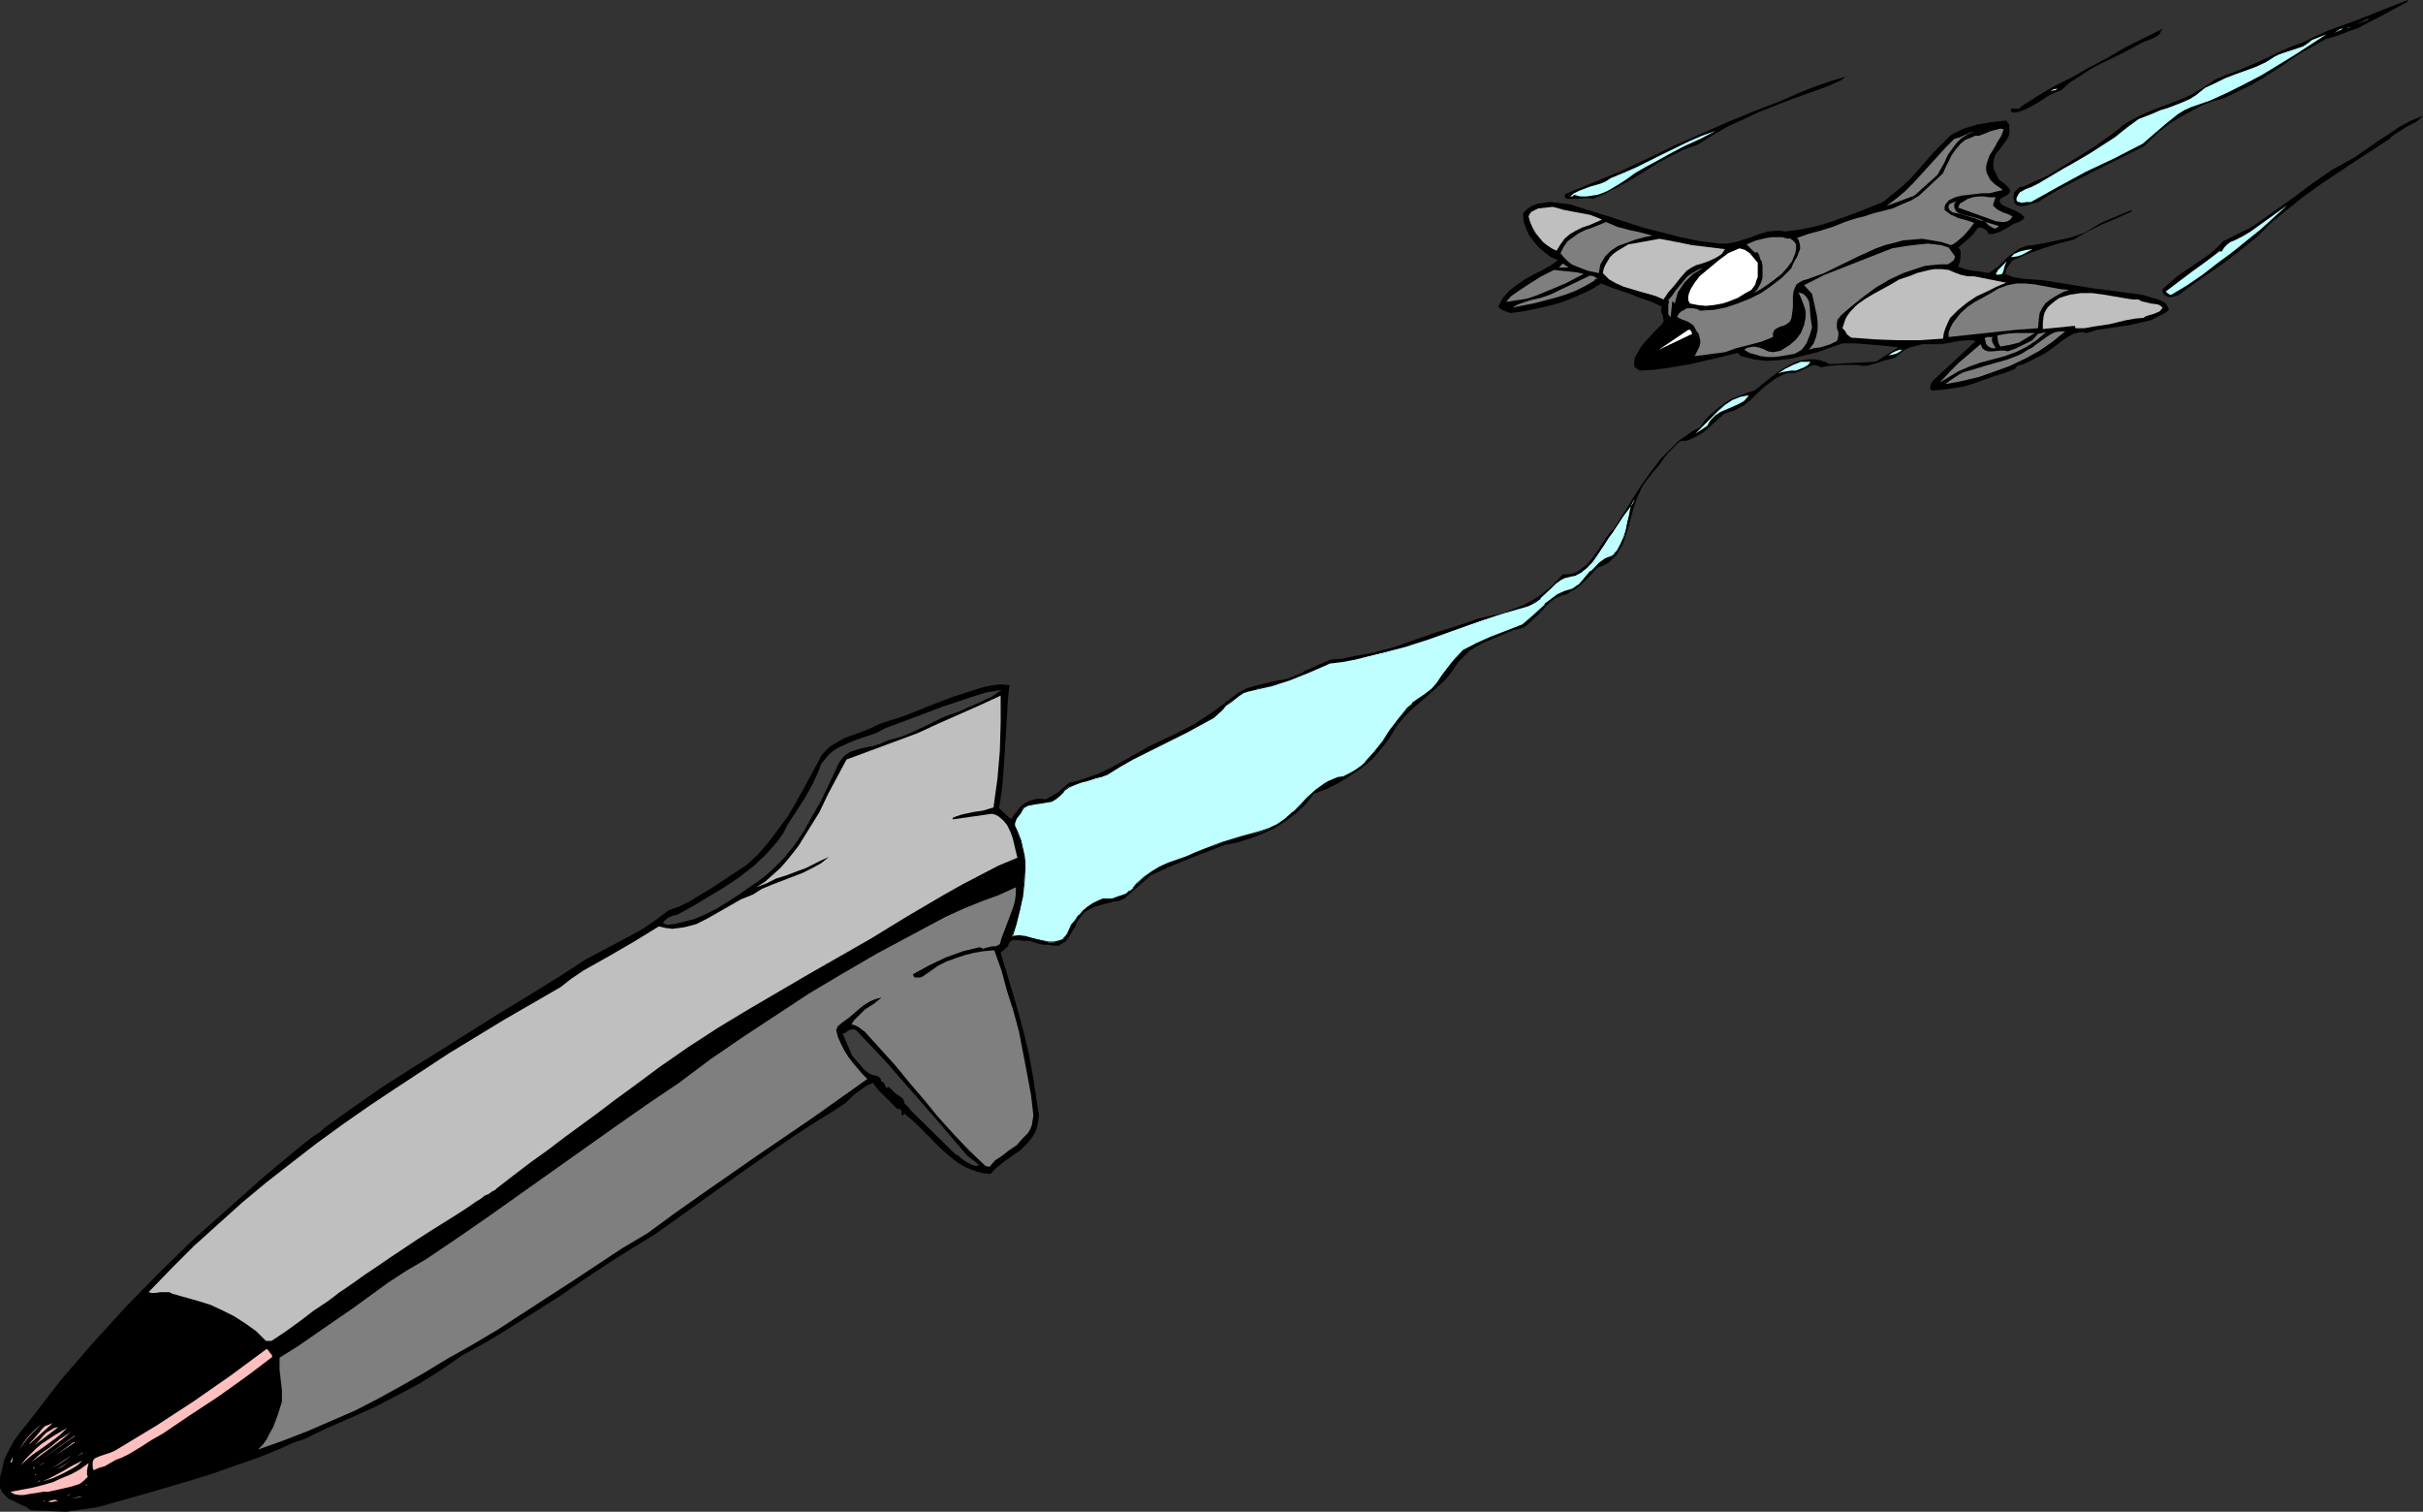<?xml version="1.0" encoding="UTF-8" standalone="no"?>
<svg
   version="1.0"
   width="129.724mm"
   height="80.935mm"
   id="svg82"
   sodipodi:docname="Plane &amp; Missile.wmf"
   xmlns:inkscape="http://www.inkscape.org/namespaces/inkscape"
   xmlns:sodipodi="http://sodipodi.sourceforge.net/DTD/sodipodi-0.dtd"
   xmlns="http://www.w3.org/2000/svg"
   xmlns:svg="http://www.w3.org/2000/svg">
  <rect width="100%" height="100%" fill="#333333" stroke="none"/>
  <sodipodi:namedview
     id="namedview82"
     pagecolor="#ffffff"
     bordercolor="#000000"
     borderopacity="0.25"
     inkscape:showpageshadow="2"
     inkscape:pageopacity="0.0"
     inkscape:pagecheckerboard="0"
     inkscape:deskcolor="#d1d1d1"
     inkscape:document-units="mm" />
  <defs
     id="defs1">
    <pattern
       id="WMFhbasepattern"
       patternUnits="userSpaceOnUse"
       width="6"
       height="6"
       x="0"
       y="0" />
  </defs>
  <path
     style="fill:#000000;fill-opacity:1;fill-rule:evenodd;stroke:none"
     d="m 487.223,0.323 -3.878,2.101 -2.101,1.131 -1.939,0.97 -2.101,1.131 -2.262,0.808 -2.101,0.808 -2.262,0.646 -2.586,1.454 -2.586,1.454 -5.01,3.393 -2.586,1.616 -2.424,1.454 -2.747,1.293 -2.586,1.293 -2.424,0.646 -2.101,0.808 -2.101,1.131 -2.101,1.131 -2.101,1.293 -1.939,1.454 -1.778,1.616 -1.616,1.616 -5.494,2.747 -5.494,2.747 -5.333,2.747 -2.586,1.454 -2.586,1.616 -1.131,0.323 -1.131,0.323 -0.646,0.162 h -0.646 l -0.646,-0.162 -0.485,-0.323 -0.162,-0.646 -0.162,-0.646 0.162,-0.646 v -0.323 l 0.323,-0.323 0.646,-0.646 0.323,-0.162 h 0.485 l 2.424,-1.131 2.586,-1.131 4.686,-2.909 4.686,-2.909 4.525,-3.232 1.131,-0.97 1.131,-0.808 2.424,-1.293 2.586,-1.131 2.586,-0.97 2.586,-0.97 2.586,-1.131 2.424,-1.454 1.293,-0.808 1.131,-0.808 2.262,-0.97 2.262,-0.808 4.525,-1.939 4.363,-2.101 2.262,-0.97 2.262,-0.808 2.586,-1.293 2.586,-1.131 5.333,-1.939 5.333,-2.101 L 487.223,0 Z"
     id="path1" />
  <path
     style="fill:#bfffff;fill-opacity:1;fill-rule:evenodd;stroke:none"
     d="m 476.719,5.009 2.424,-1.131 h 0.162 z"
     id="path2" />
  <path
     style="fill:#bfffff;fill-opacity:1;fill-rule:evenodd;stroke:none"
     d="m 476.235,4.848 v 0 0.323 0 z"
     id="path3" />
  <path
     style="fill:#bfffff;fill-opacity:1;fill-rule:evenodd;stroke:none"
     d="m 474.942,5.656 0.323,-0.162 h 0.323 z"
     id="path4" />
  <path
     style="fill:#000000;fill-opacity:1;fill-rule:evenodd;stroke:none"
     d="m 437.612,5.817 -0.323,0.485 -0.323,0.646 -0.97,0.646 -1.131,0.485 -1.293,0.485 -4.202,2.262 -4.363,2.101 -2.101,1.131 -1.939,1.293 -2.101,1.293 -1.778,1.616 -1.293,0.485 -1.293,0.646 -2.262,1.454 -1.131,0.646 -1.293,0.646 -1.293,0.485 -1.293,0.162 -0.162,-0.162 -0.162,-0.162 v -0.323 l 0.162,-0.162 h 1.131 0.485 l 0.162,-0.323 3.232,-2.101 3.555,-2.101 3.555,-1.778 3.394,-1.939 3.717,-1.939 3.555,-2.101 3.878,-1.939 z"
     id="path5" />
  <path
     style="fill:#bfffff;fill-opacity:1;fill-rule:evenodd;stroke:none"
     d="m 472.356,6.625 1.293,-0.808 h 0.485 z"
     id="path6" />
  <path
     style="fill:#bfffff;fill-opacity:1;fill-rule:evenodd;stroke:none"
     d="m 443.43,21.654 -1.454,0.646 -1.293,0.808 -2.424,1.939 -2.262,1.939 -2.424,2.101 -5.656,2.909 -5.818,2.747 -5.656,3.07 -5.494,3.07 h -0.323 -0.485 l -1.131,0.162 -0.323,-0.162 h -0.323 l -0.323,-0.323 v -0.485 l 0.323,-0.646 0.323,-0.485 1.131,-0.646 1.293,-0.485 1.293,-0.646 5.171,-3.07 2.586,-1.454 2.747,-1.616 5.01,-3.232 2.424,-1.939 2.424,-1.778 2.909,-1.131 1.454,-0.646 1.616,-0.485 2.909,-1.131 1.454,-0.646 1.293,-0.808 1.778,-1.454 2.101,-0.97 1.939,-0.97 2.101,-0.808 4.04,-1.454 2.101,-0.97 1.778,-1.131 0.97,-0.485 0.97,-0.323 1.939,-0.646 1.939,-0.646 0.97,-0.646 0.808,-0.646 2.909,-1.131 -6.464,4.201 -6.626,4.04 -3.394,1.778 -3.555,1.778 -3.555,1.616 z"
     id="path7" />
  <path
     style="fill:#000000;fill-opacity:1;fill-rule:evenodd;stroke:none"
     d="m 373.457,15.513 -0.808,0.646 -0.97,0.485 -2.262,0.97 -6.787,2.424 -6.626,2.586 -3.07,1.454 -3.232,1.454 -3.07,1.778 -3.07,1.939 -2.747,0.97 -2.586,1.293 -2.747,1.454 -2.586,1.616 -2.586,1.616 -2.586,1.454 -2.747,1.454 -2.586,1.131 -0.808,-0.162 h -0.646 l -1.616,0.162 h -1.293 -0.808 l -0.646,-0.323 0.162,-0.646 5.494,-2.262 5.494,-2.262 5.494,-2.586 5.333,-2.586 5.494,-2.424 5.494,-2.424 5.494,-2.262 5.494,-2.101 3.232,-1.454 3.232,-1.293 3.232,-1.131 z"
     id="path8" />
  <path
     style="fill:#bfffff;fill-opacity:1;fill-rule:evenodd;stroke:none"
     d="m 416.281,17.937 -0.323,0.323 h -0.323 l -0.485,0.162 -0.323,0.162 0.646,-0.485 z"
     id="path9" />
  <path
     style="fill:#000000;fill-opacity:1;fill-rule:evenodd;stroke:none"
     d="m 490.294,23.431 -0.646,0.646 -0.808,0.646 -1.939,0.97 -1.778,1.131 -0.97,0.646 -0.646,0.646 -6.949,4.525 -6.787,4.525 -3.394,2.424 -3.232,2.586 -3.232,2.586 -2.909,2.909 -3.394,2.747 -3.555,2.747 -3.717,2.586 -3.717,2.586 -0.808,0.646 -0.808,0.646 -0.97,0.323 -0.646,0.162 h -0.485 l -0.485,-0.162 -0.485,-0.323 -0.323,-0.485 v -0.646 l 1.454,-1.293 1.454,-1.293 6.626,-4.525 1.454,-1.293 1.293,-1.293 2.909,-1.454 2.909,-1.454 2.747,-1.939 5.494,-3.878 2.747,-2.101 2.747,-1.939 2.586,-1.778 2.424,-1.293 2.262,-1.293 4.363,-3.07 2.262,-1.454 2.101,-1.454 2.424,-1.293 z"
     id="path10" />
  <path
     style="fill:#000000;fill-opacity:1;fill-rule:evenodd;stroke:none"
     d="m 406.585,25.209 v 1.939 l -0.323,0.808 -1.131,1.616 -0.646,0.808 -0.646,0.808 -0.323,0.808 -0.162,0.97 v 0.808 l 0.162,0.646 0.323,0.646 0.646,1.293 1.131,0.808 0.97,0.97 0.162,0.323 v 0.323 l -0.323,0.485 -0.485,0.323 -0.97,0.485 -0.323,0.323 v 0.162 0.323 l 0.162,0.162 0.162,0.323 1.293,0.646 1.293,0.485 1.131,0.646 0.485,0.323 0.485,0.485 -0.323,0.485 -0.808,0.485 -0.97,0.323 -1.616,0.97 -0.808,0.485 -0.808,0.323 -0.97,0.323 h -0.97 l -0.323,-0.646 -0.485,-0.323 -0.646,-0.323 h -0.323 -0.323 l -0.97,1.293 -0.97,0.97 -2.101,1.778 0.323,0.323 0.162,0.485 v 0.485 0.485 l -0.162,1.131 -0.323,0.97 1.454,0.485 1.454,0.323 1.616,0.162 0.808,0.162 0.808,0.162 0.97,-0.646 1.131,-0.808 1.939,-1.939 1.131,-0.808 1.131,-0.808 1.293,-0.485 0.646,-0.162 h 0.646 l 1.778,-0.323 1.778,-0.323 3.717,-0.808 1.616,-0.485 1.778,-0.646 1.616,-0.97 1.616,-0.97 3.07,-1.293 3.07,-1.293 v 0.323 l -2.909,1.293 -3.07,1.293 -2.909,1.454 -1.454,0.808 -1.293,0.808 -3.232,0.808 -3.07,0.97 -3.07,1.131 -3.07,1.293 -0.97,1.293 -0.323,0.808 -0.162,0.646 0.808,0.323 0.808,0.323 1.939,0.323 2.262,0.162 1.939,0.162 5.01,0.808 5.01,0.808 5.01,0.646 4.848,0.646 1.616,0.485 1.616,0.485 0.808,0.323 0.646,0.323 0.485,0.646 0.323,0.808 -0.808,0.646 -0.97,0.485 -1.939,0.97 -2.101,0.485 -2.101,0.485 -2.262,0.323 -2.101,0.323 -2.262,0.323 -2.101,0.646 -0.808,-0.162 h -0.646 l -1.293,0.323 -1.131,0.646 -0.97,0.646 -2.101,1.616 -1.131,0.808 -1.131,0.646 -1.293,0.646 -0.97,0.485 -1.293,0.646 -1.293,0.323 -0.485,0.646 -2.101,0.808 -2.101,0.646 -4.04,1.454 -2.101,0.646 -2.101,0.323 -2.101,0.323 -2.262,0.162 -0.162,-0.162 -0.162,-0.162 v -0.485 l 0.162,-0.485 0.323,-0.646 4.363,-4.04 2.101,-1.939 2.262,-2.101 -0.808,-0.162 h -0.808 l -1.778,0.162 -1.778,0.323 -1.778,0.323 h -2.586 -1.293 l -1.131,0.323 -1.293,0.323 -1.131,0.485 -0.97,0.808 -0.97,0.808 -1.939,0.485 -0.97,0.323 -0.97,0.323 -1.778,0.485 h -0.97 l -0.97,-0.162 h -1.778 -1.939 l -1.939,0.162 -1.778,0.323 -0.646,-0.323 -0.646,-0.162 -0.646,0.162 -0.646,0.323 -1.454,0.646 -0.646,0.323 -0.646,0.162 h -1.293 l -0.97,0.323 -0.97,0.485 -0.808,0.485 -1.778,1.293 -1.454,1.293 -1.454,1.454 -1.616,1.293 -0.97,0.485 -0.808,0.485 -1.131,0.323 -0.97,0.323 -1.778,1.616 -1.778,1.616 -0.808,0.646 -1.131,0.646 -0.97,0.485 -1.131,0.485 h -0.646 l -0.808,0.162 -0.485,0.485 -0.485,0.485 -1.131,1.131 -0.97,1.131 -0.97,1.454 -1.293,1.454 -1.131,1.454 -1.131,1.616 -0.485,1.131 -0.485,0.97 -0.808,2.424 -0.646,2.424 -0.646,2.262 -0.808,2.424 -0.646,0.97 -0.485,0.97 -0.808,0.808 -0.808,0.808 -1.131,0.646 -1.293,0.485 -1.454,1.616 -1.616,1.616 -0.97,0.808 -1.131,0.646 -0.97,0.646 -1.131,0.323 -0.808,0.323 -0.646,0.323 -1.131,0.97 -2.101,2.262 -1.131,0.97 -0.97,0.97 -0.646,0.485 -0.808,0.323 -0.646,0.162 -0.808,0.162 -3.07,1.293 -3.07,1.293 -1.454,0.808 -1.293,0.808 -1.131,1.131 -1.131,1.131 -1.293,1.939 -1.454,1.778 -1.616,1.454 -1.616,1.454 -3.394,2.909 -1.616,1.616 -1.454,1.778 -1.454,2.424 -1.616,2.101 -1.778,2.101 -2.101,1.778 -2.424,1.616 -2.262,1.454 -2.586,1.293 -2.586,0.97 -1.616,2.101 -1.939,1.778 -2.101,1.616 -2.262,1.454 -2.424,1.131 -2.586,0.97 -2.586,0.808 -2.586,0.485 -7.434,2.909 -3.878,1.616 -3.555,1.616 -5.333,4.686 -1.131,0.485 -1.131,0.162 -2.424,0.646 -1.131,0.323 -1.131,0.485 -1.131,0.646 -0.323,0.485 -0.485,0.485 -0.646,0.97 -0.485,1.131 -0.646,0.97 -0.646,1.131 -0.646,0.808 -0.808,0.485 -0.485,0.323 h -0.646 -0.646 l -0.808,-0.162 h -0.97 l -0.97,-0.162 -1.939,-0.646 h -0.485 -0.646 l -1.454,-0.162 h -0.646 l -0.485,0.162 -0.323,0.323 -0.162,0.323 -0.162,0.485 -1.454,1.293 2.424,8.08 1.131,3.878 1.131,4.201 0.97,4.04 0.808,4.363 0.646,4.201 0.646,4.201 -0.162,1.131 -0.162,0.97 -0.323,0.97 -0.485,0.97 -1.131,1.454 -1.454,1.454 -1.616,1.131 -1.616,1.131 -1.616,1.293 -1.293,1.293 -1.454,-0.162 -1.293,-0.323 -1.293,-0.485 -1.131,-0.485 -1.131,-0.646 -1.131,-0.808 -2.101,-1.778 -3.878,-3.878 -1.939,-1.939 -2.101,-1.778 v 0.162 l -0.162,0.162 v 0.162 l -0.323,-0.162 v -0.323 -0.485 l -0.323,-0.323 -0.162,-0.162 -0.323,0.162 -1.293,-1.293 -1.293,-1.293 -1.293,-1.293 -1.131,-1.454 -1.131,0.485 -0.97,0.646 -1.778,1.293 -1.616,1.616 -0.97,0.646 -0.97,0.646 -4.686,2.909 -4.686,3.07 -9.05,6.302 -9.05,6.464 -9.05,6.464 -5.01,3.07 -4.848,3.07 -4.848,3.232 -4.686,3.232 -4.848,3.07 -4.848,3.07 -5.01,3.07 -5.01,2.747 -4.202,2.909 -4.363,2.747 -4.525,2.424 -4.686,2.424 -4.686,2.101 -4.848,2.101 -4.686,2.262 -2.424,0.808 -2.424,1.131 -4.363,1.778 -4.686,1.616 -4.525,1.616 -4.686,1.454 -9.373,2.747 -9.211,2.586 -6.464,0.97 L 6.141,305.575 5.333,304.928 4.525,304.605 3.555,304.12 2.586,303.635 1.778,303.312 1.131,302.666 0.485,302.02 0,301.05 v -2.101 l 0.485,-1.939 0.485,-1.939 0.808,-1.616 0.97,-1.778 1.131,-1.616 2.586,-3.232 5.979,-7.757 6.302,-7.272 6.626,-7.272 6.626,-6.787 6.949,-6.787 7.272,-6.464 7.272,-6.464 7.595,-6.302 2.262,-1.778 1.293,-0.808 1.293,-1.131 5.656,-4.04 5.818,-4.04 5.818,-3.717 5.979,-3.717 11.797,-7.433 6.141,-3.717 5.979,-3.717 2.747,-1.778 2.747,-1.778 5.818,-3.07 2.747,-1.454 2.909,-1.616 2.586,-1.778 2.586,-1.939 2.262,-0.808 1.939,-0.97 2.101,-1.293 1.939,-1.131 7.595,-5.009 2.262,-2.101 2.101,-2.424 1.939,-2.586 1.939,-2.586 1.616,-2.747 1.616,-2.909 3.07,-5.656 0.485,-0.97 0.485,-0.646 0.646,-0.646 0.646,-0.646 1.616,-0.97 1.454,-0.808 3.555,-1.293 1.616,-0.646 1.616,-0.808 2.424,-0.808 2.586,-0.808 4.848,-1.939 5.01,-1.939 5.01,-1.616 1.616,-0.485 1.616,-0.323 1.778,-0.162 1.616,0.162 -0.323,3.07 -0.162,3.07 -0.808,12.604 -0.323,3.07 -0.485,3.07 2.424,2.262 0.646,-0.97 0.646,-0.808 0.646,-0.808 0.808,-0.646 0.97,-0.485 0.97,-0.323 0.97,-0.162 1.293,0.162 1.293,-0.646 1.293,-0.808 1.131,-0.97 1.131,-0.97 1.616,-0.323 1.454,-0.485 2.747,-0.97 2.747,-1.293 2.586,-1.454 5.171,-2.909 2.747,-1.293 2.747,-1.293 3.394,-1.778 3.232,-2.101 2.909,-2.101 2.909,-2.262 1.616,-0.808 1.616,-0.485 3.232,-0.808 3.394,-0.646 1.616,-0.646 1.616,-0.646 v -0.162 l 5.494,-2.424 2.262,-0.162 2.262,-0.485 4.363,-0.808 4.202,-1.131 4.04,-1.454 4.202,-1.454 4.202,-1.293 4.202,-1.454 4.202,-0.97 1.939,-0.646 1.778,-0.646 1.616,-0.646 1.778,-0.97 1.454,-0.97 1.454,-1.131 1.454,-1.293 1.293,-1.454 0.162,-0.162 0.323,-0.162 h 1.293 l 0.646,-0.162 0.808,-0.323 0.646,-0.485 1.293,-0.97 0.97,-1.131 0.97,-1.293 1.778,-2.747 0.97,-1.293 1.131,-1.131 3.394,-5.656 1.778,-2.747 1.939,-2.747 2.101,-2.747 2.424,-2.424 1.131,-1.131 1.454,-0.97 1.293,-0.97 1.616,-0.808 0.97,-1.454 1.131,-1.131 1.293,-1.131 1.293,-0.97 1.454,-0.97 1.616,-0.646 1.616,-0.646 1.616,-0.485 1.616,-1.293 1.778,-1.454 1.778,-1.293 1.939,-1.131 0.97,-0.485 0.97,-0.323 0.97,-0.162 0.97,-0.162 h 1.131 l 0.97,0.162 1.131,0.323 0.97,0.485 9.373,-0.485 4.525,-2.909 -2.747,-0.323 -5.818,-0.485 h -1.454 -1.293 l -5.01,1.778 -2.586,0.646 -2.586,0.646 -2.586,0.323 -2.586,0.162 -2.586,-0.323 -1.293,-0.323 -1.293,-0.323 -0.646,-0.646 -4.686,1.131 -4.848,1.131 -4.848,0.808 -2.424,0.323 -2.424,0.162 h -0.646 l -0.485,-0.323 -0.485,-0.323 -0.162,-0.646 0.162,-1.293 0.646,-1.131 0.646,-1.131 0.808,-0.97 1.616,-1.778 1.778,-1.778 0.323,-0.485 v -0.485 l -0.162,-0.808 -0.323,-0.808 v -0.485 l 0.162,-0.485 -2.101,-0.97 -2.424,-0.808 -1.939,-0.808 -3.878,-1.293 -1.939,-0.808 -2.101,1.293 -2.101,0.97 -2.262,0.97 -2.262,0.808 -2.424,0.646 -2.262,0.485 -2.424,0.485 -2.424,0.323 -0.646,-0.162 -0.808,-0.323 -0.646,-0.323 -0.485,-0.485 0.97,-1.778 1.293,-1.454 1.454,-1.131 1.616,-1.131 1.778,-0.97 1.616,-0.808 1.778,-0.97 1.616,-1.131 -1.454,-0.646 -1.293,-0.97 -1.131,-0.97 -0.97,-1.131 -0.97,-1.293 -0.646,-1.293 -0.485,-1.454 -0.162,-1.616 0.323,-0.485 0.485,-0.485 0.97,-0.646 1.293,-0.485 1.131,-0.162 1.293,-0.162 1.454,0.162 2.586,0.323 3.555,1.131 3.717,1.131 7.434,2.424 3.878,0.97 3.717,0.97 3.878,0.808 4.04,0.485 h 0.808 0.808 l 1.778,-0.323 3.07,-0.97 1.616,-0.646 1.778,-0.485 1.616,-0.162 h 0.97 l 0.808,0.162 2.586,-0.323 2.586,-0.485 2.586,-0.646 2.424,-0.808 4.848,-1.778 4.848,-1.939 1.778,-1.454 1.778,-1.454 1.778,-1.616 1.616,-1.778 3.232,-3.717 3.555,-3.555 1.293,-0.646 1.293,-0.646 2.747,-0.808 2.747,-0.485 3.07,-0.323 z"
     id="path11" />
  <path
     style="fill:#7f7f7f;fill-opacity:1;fill-rule:evenodd;stroke:none"
     d="m 405.454,26.178 -0.485,1.293 -0.808,1.293 -0.323,0.646 -0.485,0.808 -0.808,1.293 -0.485,1.454 -0.162,0.646 v 0.808 l 0.162,0.646 0.323,0.646 0.323,0.646 0.808,0.808 1.778,1.293 -1.454,0.323 -1.293,0.323 h -1.454 l -1.454,0.162 -1.293,0.162 -1.454,0.162 -1.293,0.323 -1.293,0.646 -0.646,0.808 -0.162,0.485 v 0.646 l 0.646,0.485 0.646,0.485 0.808,0.323 0.646,0.323 1.778,0.485 1.454,0.485 -0.97,1.293 -1.131,1.293 -1.293,1.131 -0.646,0.485 -0.646,0.323 -1.939,-0.646 -1.939,-0.323 -1.939,-0.323 -1.939,0.162 -1.939,0.162 -1.778,0.485 -1.939,0.485 -1.778,0.646 -3.555,1.616 -6.949,3.393 -1.778,0.646 -1.778,0.646 -0.646,0.162 -0.646,0.323 -0.485,0.323 -0.323,0.323 -0.485,1.131 -0.162,1.131 v 2.262 l -0.162,1.293 -0.162,0.97 -0.323,0.646 -0.646,0.485 -0.646,0.323 -0.646,0.162 -0.646,0.323 -0.485,0.323 -0.323,0.646 v 0.323 0.485 l -2.424,0.97 -2.424,0.646 -2.586,0.646 -2.262,0.808 -6.141,0.808 0.646,-1.293 0.323,-0.646 0.162,-0.646 v -0.646 l -0.162,-0.646 -0.162,-0.646 -0.485,-0.646 -0.323,-0.646 -0.323,-0.485 -0.97,-0.646 -1.293,-0.485 -0.97,-0.485 0.323,-0.646 0.485,-0.485 0.646,-0.323 0.485,-0.323 h 0.646 0.646 l 0.808,0.162 0.646,0.323 2.747,-0.162 2.424,-0.485 2.424,-0.808 2.424,-0.97 2.262,-1.131 2.101,-1.454 2.101,-1.616 1.939,-1.939 0.323,-0.808 0.323,-0.646 0.485,-0.808 0.323,-0.808 0.323,-0.808 v -0.808 l -0.162,-0.646 -0.162,-0.485 -0.323,-0.323 2.262,-0.808 2.424,-0.646 2.586,-0.808 2.424,-0.97 1.939,-0.646 1.939,-0.485 1.939,-0.646 1.939,-0.485 1.939,-0.485 1.778,-0.808 1.939,-0.808 1.616,-0.97 4.848,-4.525 v 0 l 0.485,-1.131 0.646,-1.293 0.646,-1.293 0.808,-1.131 0.97,-1.131 0.97,-0.808 1.293,-0.485 0.646,-0.323 h 0.808 l 1.293,-0.485 1.131,-0.485 1.293,-0.323 0.646,-0.162 z"
     id="path12" />
  <path
     style="fill:#bfffff;fill-opacity:1;fill-rule:evenodd;stroke:none"
     d="m 347.116,26.501 -3.07,1.616 -3.232,1.454 -3.07,1.616 -2.909,1.616 -2.101,1.131 -1.939,1.131 -1.778,1.293 -1.778,1.131 -1.939,1.131 -1.131,0.485 -0.97,0.323 -1.131,0.162 -0.97,0.162 h -1.293 l -1.293,-0.323 -0.323,0.323 h -0.485 l 0.808,-0.646 0.97,-0.485 2.101,-0.808 2.262,-0.646 1.131,-0.485 0.97,-0.646 2.747,-1.131 2.586,-1.131 5.171,-2.586 5.333,-2.586 2.586,-1.131 z"
     id="path13" />
  <path
     style="fill:#7f7f7f;fill-opacity:1;fill-rule:evenodd;stroke:none"
     d="m 399.798,26.663 -0.808,0.162 -0.808,0.323 -1.293,0.808 -0.97,0.97 -0.97,1.293 -0.808,1.131 -0.646,1.454 -1.454,2.586 -4.686,4.201 -5.656,2.101 1.939,-1.454 1.778,-1.454 1.778,-1.778 1.616,-1.778 3.232,-3.555 1.616,-1.778 1.778,-1.778 1.131,-0.323 2.101,-0.97 z"
     id="path14" />
  <path
     style="fill:#7f7f7f;fill-opacity:1;fill-rule:evenodd;stroke:none"
     d="m 403.838,39.914 -0.162,0.323 -0.162,0.485 -0.162,0.485 v 0.485 l 0.97,0.808 0.97,0.485 0.97,0.323 0.97,0.485 -0.485,0.646 -0.485,0.323 -0.646,0.162 h -0.485 l -1.293,-0.162 -1.293,-0.485 -6.302,-2.262 0.323,-0.808 0.808,-0.485 0.808,-0.485 0.97,-0.323 1.131,-0.162 h 1.131 l 1.131,0.162 z"
     id="path15" />
  <path
     style="fill:#7f7f7f;fill-opacity:1;fill-rule:evenodd;stroke:none"
     d="m 396.889,43.307 1.131,0.323 1.293,0.323 1.131,0.323 1.131,0.485 -0.808,-0.162 -0.808,-0.323 -1.616,-0.485 -1.616,-0.485 -1.616,-0.323 -0.485,-0.323 -0.323,-0.485 v -0.485 -0.162 l 0.323,-0.323 1.293,-0.485 -0.323,0.323 -0.162,0.323 v 0.485 l 0.162,0.485 0.162,0.323 0.323,0.323 0.323,0.162 z"
     id="path16" />
  <path
     style="fill:#bfffff;fill-opacity:1;fill-rule:evenodd;stroke:none"
     d="m 463.307,41.045 h 0.323 z"
     id="path17" />
  <path
     style="fill:#bfffff;fill-opacity:1;fill-rule:evenodd;stroke:none"
     d="m 439.39,59.628 h -0.323 l -0.485,-0.323 -0.323,-0.323 2.747,-2.101 2.586,-1.939 2.909,-2.101 2.747,-2.101 v 0.162 h 0.323 l 0.485,-0.808 0.646,-0.646 0.646,-0.485 0.808,-0.323 1.616,-0.808 0.808,-0.485 0.808,-0.485 7.434,-5.333 -5.333,4.848 -5.818,4.686 -3.07,2.262 -2.909,2.262 -3.07,2.101 z"
     id="path18" />
  <path
     style="fill:#bfbfbf;fill-opacity:1;fill-rule:evenodd;stroke:none"
     d="m 324.169,44.438 -2.586,1.131 -1.454,0.485 -1.293,0.646 -1.131,0.646 -1.131,0.97 -0.808,1.131 -0.808,1.293 -0.97,-0.485 -0.97,-0.646 -0.808,-0.646 -0.808,-0.97 -0.646,-0.808 -0.646,-1.131 -0.485,-1.131 -0.323,-1.131 0.323,-0.646 0.323,-0.323 0.646,-0.323 0.646,-0.323 1.454,-0.162 1.454,-0.162 1.293,0.323 1.131,0.323 2.586,0.485 2.586,0.485 1.293,0.485 z"
     id="path19" />
  <path
     style="fill:#7f7f7f;fill-opacity:1;fill-rule:evenodd;stroke:none"
     d="m 404.484,45.731 -0.323,0.323 -0.323,0.162 h -0.323 l -0.323,-0.162 -0.808,-0.485 -0.646,-0.646 z"
     id="path20" />
  <path
     style="fill:#7f7f7f;fill-opacity:1;fill-rule:evenodd;stroke:none"
     d="m 334.35,47.67 -1.616,0.323 -1.778,0.485 -1.778,0.646 -1.778,0.646 -1.454,0.97 -0.646,0.646 -0.485,0.485 -0.485,0.808 -0.485,0.808 -0.162,0.808 -0.162,0.97 -2.262,-0.485 -2.101,-0.808 -1.131,-0.485 -0.808,-0.646 -0.808,-0.808 -0.646,-0.808 0.646,-1.293 0.808,-1.131 1.131,-0.808 1.131,-0.808 1.293,-0.646 1.454,-0.485 2.747,-1.131 2.262,0.97 2.424,0.646 2.262,0.485 z"
     id="path21" />
  <path
     style="fill:#7f7f7f;fill-opacity:1;fill-rule:evenodd;stroke:none"
     d="m 363.438,49.448 v 0.97 l -0.162,0.808 -0.323,0.808 -0.323,0.808 -0.97,1.293 -1.131,1.293 -1.454,1.131 -1.293,0.97 -1.454,0.97 -1.454,0.808 0.646,-0.646 0.485,-0.808 0.323,-0.646 0.323,-0.97 v -0.808 -0.808 -0.808 l -0.162,-0.97 -0.162,-0.162 -0.162,-0.323 -0.162,-0.646 -0.162,-0.323 -0.162,-0.323 h -0.323 -0.323 l -1.616,-1.616 1.939,-0.808 2.101,-0.485 1.131,-0.162 h 1.131 0.97 l 1.131,0.323 0.162,-0.162 0.323,0.162 0.485,0.323 0.323,0.323 z"
     id="path22" />
  <path
     style="fill:#bfbfbf;fill-opacity:1;fill-rule:evenodd;stroke:none"
     d="m 349.056,50.417 -0.646,0.97 -0.97,0.646 -0.97,0.485 -1.131,0.485 -0.97,0.323 -1.131,0.323 -0.97,0.485 -0.97,0.646 -1.293,1.454 -1.131,1.454 -1.293,1.454 -0.97,1.454 -1.454,-0.646 -1.616,-0.485 -1.778,-0.485 -1.616,-0.485 -1.616,-0.485 -1.454,-0.646 -1.454,-0.808 -1.293,-1.293 0.162,-0.808 0.323,-0.808 0.485,-0.808 0.485,-0.808 0.646,-0.646 0.646,-0.485 0.808,-0.485 0.808,-0.485 0.808,-0.485 0.97,-0.162 1.778,-0.323 1.778,-0.323 1.778,-0.323 3.394,0.646 3.232,0.646 z"
     id="path23" />
  <path
     style="fill:#7f7f7f;fill-opacity:1;fill-rule:evenodd;stroke:none"
     d="m 395.596,51.872 -0.162,0.646 -0.323,0.323 -0.485,0.323 -0.485,0.323 h -1.616 l -1.616,0.162 -1.454,0.162 -1.454,0.485 -1.454,0.485 -1.454,0.485 -2.747,1.293 -2.747,1.616 -2.424,1.778 -2.424,1.939 -2.262,1.939 -0.323,0.485 -0.323,0.323 -0.162,0.808 v 0.97 l 0.323,0.808 v 0.646 l -0.162,0.808 -0.162,0.323 -0.323,0.162 -0.323,0.162 -0.646,0.323 -0.97,0.323 -1.131,0.323 -1.293,0.162 -0.97,0.323 0.485,-0.646 0.485,-0.646 0.485,-1.293 0.323,-1.454 v -1.454 l -0.162,-1.454 -0.323,-1.454 -0.646,-2.909 -1.616,-1.778 4.202,-2.101 4.525,-1.778 4.525,-1.778 4.525,-1.778 2.909,-0.485 2.747,-0.323 1.616,-0.162 1.454,0.162 1.293,0.162 1.454,0.485 z"
     id="path24" />
  <path
     style="fill:#ffffff;fill-opacity:1;fill-rule:evenodd;stroke:none"
     d="m 355.681,53.164 v 1.454 1.454 l -0.323,0.808 -0.162,0.646 -0.323,0.485 -0.485,0.646 -1.454,0.808 -1.293,0.808 -1.616,0.646 -1.454,0.485 -1.778,0.323 -1.616,0.162 -1.616,-0.162 -1.616,-0.323 -0.323,-0.646 v -0.808 l 0.162,-0.646 0.323,-0.808 0.808,-1.293 0.97,-1.293 1.939,-1.616 0.97,-0.808 0.97,-0.808 1.939,-1.454 1.131,-0.485 1.131,-0.485 0.646,0.162 0.485,0.162 0.485,0.323 0.485,0.323 0.808,0.97 z"
     id="path25" />
  <path
     style="fill:#bfffff;fill-opacity:1;fill-rule:evenodd;stroke:none"
     d="m 411.272,50.417 -2.101,1.131 -0.97,0.323 -1.293,0.162 0.323,-0.323 0.323,-0.323 1.131,-0.485 1.293,-0.323 z"
     id="path26" />
  <path
     style="fill:#bfffff;fill-opacity:1;fill-rule:evenodd;stroke:none"
     d="m 403.838,55.427 0.485,-0.808 0.646,-0.646 0.646,-0.646 0.808,-0.808 -0.323,0.323 -0.323,0.646 -0.162,0.485 -0.162,0.646 -0.162,0.485 -0.162,0.323 -0.646,0.162 h -0.323 z"
     id="path27" />
  <path
     style="fill:#7f7f7f;fill-opacity:1;fill-rule:evenodd;stroke:none"
     d="m 315.443,54.134 0.808,-0.808 1.131,0.808 z"
     id="path28" />
  <path
     style="fill:#7f7f7f;fill-opacity:1;fill-rule:evenodd;stroke:none"
     d="m 344.692,54.134 -0.97,0.646 -1.131,0.646 -0.808,0.808 -0.97,0.97 -0.646,0.97 -0.646,0.97 -0.323,1.131 -0.323,1.131 -0.485,-0.485 -0.323,3.232 -0.323,-0.323 -0.162,-0.323 v -0.97 -0.97 l 0.162,-0.485 -0.162,-0.323 0.808,-0.97 0.646,-0.97 1.616,-1.939 0.808,-0.97 0.97,-0.646 1.131,-0.646 z"
     id="path29" />
  <path
     style="fill:#bfbfbf;fill-opacity:1;fill-rule:evenodd;stroke:none"
     d="m 399.475,55.912 6.464,1.293 -1.939,0.808 -1.939,0.97 -2.101,0.97 -1.939,1.293 -1.778,1.454 -0.808,0.808 -0.808,0.808 -0.485,0.97 -0.485,1.131 -0.323,0.97 -0.162,1.131 -4.686,0.323 h -4.525 l -4.363,-0.162 -4.363,-0.323 h -0.485 l -0.323,-0.162 -0.646,-0.485 -0.485,-0.808 -0.485,-0.485 0.323,-0.97 0.323,-0.97 0.485,-0.808 0.646,-0.808 1.293,-1.293 1.616,-1.131 1.616,-0.97 1.778,-0.97 1.778,-0.97 1.616,-0.97 2.424,-0.808 1.131,-0.485 1.293,-0.323 1.293,-0.323 1.131,-0.162 h 1.293 l 1.454,0.162 1.131,0.485 1.293,0.485 1.454,0.323 z"
     id="path30" />
  <path
     style="fill:#7f7f7f;fill-opacity:1;fill-rule:evenodd;stroke:none"
     d="m 320.452,55.427 -3.717,1.939 -3.878,1.616 -1.939,0.808 -1.939,0.646 -2.101,0.323 -2.101,0.323 0.97,-1.131 1.131,-0.808 2.424,-1.616 2.586,-1.616 2.586,-1.293 1.454,0.162 1.616,0.162 1.454,0.162 0.808,0.162 z"
     id="path31" />
  <path
     style="fill:#7f7f7f;fill-opacity:1;fill-rule:evenodd;stroke:none"
     d="m 323.2,56.396 -0.162,0.162 -0.162,-0.162 -0.162,0.162 v 0 0.162 l -1.939,1.131 -1.939,0.97 -2.101,0.808 -2.101,0.646 -4.363,1.131 -4.202,0.808 0.808,-0.485 0.808,-0.323 1.939,-0.646 2.101,-0.485 0.97,-0.323 0.97,-0.323 8.08,-3.878 0.808,0.162 z"
     id="path32" />
  <path
     style="fill:#7f7f7f;fill-opacity:1;fill-rule:evenodd;stroke:none"
     d="m 418.705,58.659 -0.97,0.323 -0.97,0.485 -1.131,0.646 -0.97,0.646 -0.808,0.646 -0.646,0.97 -0.485,0.97 -0.162,1.131 -0.162,1.939 -4.525,0.323 -4.525,0.485 -9.05,0.97 v -0.97 l 0.323,-0.808 0.485,-0.97 0.485,-0.646 1.131,-1.454 1.454,-1.293 1.454,-0.97 1.778,-0.97 1.454,-0.808 1.616,-0.97 0.97,-0.323 0.808,-0.323 1.778,-0.323 h 1.778 l 1.778,0.162 3.555,0.646 1.778,0.323 z"
     id="path33" />
  <path
     style="fill:#7f7f7f;fill-opacity:1;fill-rule:evenodd;stroke:none"
     d="m 366.67,66.254 -0.485,1.616 -0.646,1.616 -0.485,0.646 -0.485,0.646 -0.808,0.485 -0.646,0.323 -2.747,0.485 -1.293,0.162 h -1.454 l -1.293,-0.162 -1.131,-0.323 -1.131,-0.323 -1.131,-0.646 0.485,-0.323 0.485,-0.162 0.97,-0.162 0.97,0.162 0.97,0.323 0.97,0.485 0.97,0.162 0.97,-0.162 0.646,-0.162 0.485,-0.323 1.293,-0.808 1.293,-1.131 0.485,-0.646 0.485,-0.646 0.323,-0.808 0.323,-0.808 0.162,-0.808 0.162,-0.808 v -0.97 l -0.162,-0.808 -0.646,-1.778 -0.646,-1.454 0.485,0.162 0.485,0.162 0.323,0.323 0.323,0.323 0.485,0.808 0.162,0.97 0.162,2.262 0.162,1.131 z"
     id="path34" />
  <path
     style="fill:#bfbfbf;fill-opacity:1;fill-rule:evenodd;stroke:none"
     d="m 437.612,62.214 -0.323,0.485 -0.323,0.323 -1.131,0.485 -1.131,0.323 -0.485,0.162 -0.485,0.323 -1.778,0.162 -1.778,0.323 -3.394,0.808 -3.232,0.485 -1.778,0.323 h -1.778 l -0.162,-0.485 -6.464,0.646 v -1.293 l 0.162,-1.293 0.162,-0.646 0.323,-0.646 0.323,-0.485 0.485,-0.485 0.97,-0.808 0.97,-0.646 0.97,-0.323 1.131,-0.323 1.131,-0.162 0.97,-0.162 h 2.424 l 2.424,0.323 4.686,0.808 1.131,0.162 h 1.131 l 0.485,0.323 0.646,0.162 1.293,0.323 1.293,0.162 0.485,0.162 z"
     id="path35" />
  <path
     style="fill:#ffffff;fill-opacity:1;fill-rule:evenodd;stroke:none"
     d="m 342.43,67.546 -6.787,3.232 5.979,-4.04 h 0.323 l 0.162,0.162 0.162,0.162 v 0.162 z"
     id="path36" />
  <path
     style="fill:#7f7f7f;fill-opacity:1;fill-rule:evenodd;stroke:none"
     d="m 417.897,67.062 -2.586,2.101 -2.586,1.778 -2.909,1.616 -3.07,1.454 -3.07,1.131 -3.232,1.131 -3.394,0.808 -3.394,0.646 0.808,-0.646 0.97,-0.646 0.97,-0.646 0.97,-0.485 2.262,-0.646 2.101,-0.646 2.262,-0.646 2.262,-0.646 2.101,-0.808 0.97,-0.485 0.97,-0.646 0.97,-0.485 0.808,-0.646 1.778,-1.293 0.97,-0.646 0.97,-0.485 0.97,-0.162 z"
     id="path37" />
  <path
     style="fill:#7f7f7f;fill-opacity:1;fill-rule:evenodd;stroke:none"
     d="m 411.756,67.385 -1.616,0.97 -1.616,0.97 -1.939,0.485 -0.97,0.162 -0.808,0.162 -0.323,-0.485 -0.162,-0.485 -0.162,-1.293 1.778,-0.323 1.939,-0.162 z"
     id="path38" />
  <path
     style="fill:#7f7f7f;fill-opacity:1;fill-rule:evenodd;stroke:none"
     d="m 396.243,75.141 -3.717,2.262 v 0 l 1.939,-2.101 1.939,-1.939 2.101,-1.778 2.262,-1.939 0.162,0.323 0.162,0.485 0.646,0.485 0.646,0.162 h 0.646 l 1.778,-0.162 h 0.808 l 0.646,0.162 1.778,-0.646 1.616,-0.808 1.616,-0.808 1.131,-1.293 1.616,-0.323 -0.97,0.808 -0.97,0.808 -1.939,1.293 -2.262,1.131 -2.262,0.808 -4.848,1.293 -2.262,0.808 z"
     id="path39" />
  <path
     style="fill:#ffffff;fill-opacity:1;fill-rule:evenodd;stroke:none"
     d="m 372.811,67.708 v 0.323 z"
     id="path40" />
  <path
     style="fill:#7f7f7f;fill-opacity:1;fill-rule:evenodd;stroke:none"
     d="m 403.192,68.193 -0.162,0.485 0.162,0.646 0.646,1.131 h -0.808 l -0.646,-0.323 -0.485,-0.485 -0.162,-0.808 -0.162,-0.323 0.162,-0.162 0.323,-0.162 h 0.646 z"
     id="path41" />
  <path
     style="fill:#bfffff;fill-opacity:1;fill-rule:evenodd;stroke:none"
     d="m 384.931,70.778 -0.646,0.485 -0.646,0.323 -0.646,0.162 -0.808,0.162 0.646,-0.485 0.646,-0.323 0.808,-0.323 z"
     id="path42" />
  <path
     style="fill:#bfffff;fill-opacity:1;fill-rule:evenodd;stroke:none"
     d="m 366.347,73.202 -0.485,0.646 -0.808,0.485 -0.808,0.323 -0.808,0.323 h -0.97 l -0.97,0.162 -0.97,0.162 -0.808,0.323 1.454,-0.97 1.616,-0.808 0.808,-0.323 0.808,-0.323 h 0.97 z"
     id="path43" />
  <path
     style="fill:#bfffff;fill-opacity:1;fill-rule:evenodd;stroke:none"
     d="m 353.904,79.989 -0.97,1.131 -1.131,0.646 -2.586,1.131 -1.131,0.485 -0.97,0.646 -0.97,0.97 -0.323,0.485 -0.323,0.646 -2.424,1.616 1.131,-1.131 1.131,-1.131 2.424,-2.424 1.293,-1.131 1.454,-0.97 0.808,-0.323 0.808,-0.323 0.808,-0.162 z"
     id="path44" />
  <path
     style="fill:#bfffff;fill-opacity:1;fill-rule:evenodd;stroke:none"
     d="m 326.27,112.631 -1.293,0.485 -1.131,0.646 -0.97,0.97 -0.97,0.97 -1.616,1.778 -0.97,0.97 -0.97,0.808 -1.616,0.485 -1.454,0.646 -1.454,0.97 -1.131,0.97 -2.424,2.262 -0.97,0.97 -1.131,0.808 -6.302,2.586 -3.07,1.293 -2.747,1.293 -1.131,1.293 -1.131,1.293 -0.97,1.454 -0.97,1.293 -0.97,1.293 -1.131,1.293 -1.293,1.131 -1.454,0.808 -1.131,0.97 -0.97,0.97 -1.939,2.101 -1.616,2.262 -1.454,2.262 -1.778,2.101 -1.778,2.101 -0.97,0.97 -0.97,0.646 -1.293,0.808 -1.293,0.646 -1.131,0.162 -1.778,0.808 -0.97,0.485 -1.616,1.293 -1.616,1.293 -1.454,1.616 -1.616,1.454 -1.616,1.454 -1.616,1.131 -1.778,0.808 -1.778,0.646 -3.717,0.97 -3.717,1.131 -1.778,0.646 -1.778,0.646 -1.778,0.808 -1.778,0.646 -3.717,1.454 -1.778,0.808 -1.778,0.97 -1.616,1.131 -1.454,1.293 -0.646,0.808 -0.646,0.646 -0.808,0.485 -0.808,0.485 -0.97,0.323 -0.97,0.162 -1.939,0.162 -0.97,0.485 -1.131,0.485 -0.97,0.646 -0.97,0.808 -0.808,0.808 -0.646,0.97 -0.808,1.131 -0.485,0.97 -0.323,0.646 -0.323,0.485 -0.485,0.646 -0.646,0.323 -1.293,0.323 h -1.131 l -2.424,-0.646 -2.262,-0.485 -1.293,-0.162 -1.454,0.162 0.808,-2.586 0.808,-2.747 0.485,-2.747 0.323,-2.909 0.162,-2.747 v -1.454 l -0.162,-1.293 -0.323,-1.454 -0.162,-1.293 -0.646,-1.293 -0.485,-1.293 -0.323,-0.646 v -0.485 l 0.162,-0.485 0.323,-0.485 0.646,-1.131 0.646,-1.131 0.808,-0.323 0.97,-0.323 0.97,-0.162 1.131,-0.162 1.939,-0.323 0.808,-0.485 0.808,-0.646 0.808,-0.97 0.97,-0.808 1.293,-0.485 1.293,-0.485 1.293,-0.323 1.293,-0.323 1.293,-0.323 1.293,-0.485 2.586,-1.616 2.747,-1.616 10.827,-5.494 5.494,-2.909 1.616,-1.454 0.808,-0.808 0.808,-0.808 1.778,-1.293 0.97,-0.646 0.97,-0.323 2.101,-0.485 2.101,-0.485 4.202,-1.293 4.04,-1.616 3.878,-1.778 2.747,-0.323 2.586,-0.485 5.01,-1.131 5.171,-1.454 5.01,-1.616 9.858,-3.393 4.848,-1.778 5.01,-1.454 0.646,-0.323 0.646,-0.323 1.131,-0.808 2.101,-1.939 1.131,-1.131 1.131,-0.808 0.646,-0.323 0.646,-0.162 0.646,-0.162 h 0.808 l 1.293,-0.808 1.131,-0.808 0.97,-1.131 0.808,-1.131 1.616,-2.424 0.808,-1.293 0.97,-1.131 2.101,-3.393 2.424,-3.393 -0.646,1.454 -0.323,1.616 -0.485,1.454 -0.323,1.616 -0.323,1.454 -0.646,1.454 -0.808,1.293 -0.485,0.646 z"
     id="path45" />
  <path
     style="fill:#000000;fill-opacity:1;fill-rule:evenodd;stroke:none"
     d="m 326.108,112.47 v 0 l -1.293,0.485 -1.131,0.808 -0.97,0.97 -0.808,0.808 h -0.162 l -1.616,1.939 v 0 l -0.808,0.97 v -0.162 l -1.131,0.808 -1.616,0.485 -1.454,0.646 -1.293,0.97 -1.293,0.97 v 0.162 l -2.262,2.101 -1.131,0.97 v 0 l -1.131,0.97 -6.302,2.424 -2.909,1.293 -2.747,1.454 -1.293,1.293 v 0 l -0.97,1.131 -1.131,1.454 -0.97,1.293 -0.97,1.454 -1.131,1.293 0.162,-0.162 -1.454,1.131 -1.454,0.97 -1.131,0.808 v 0.162 l -0.97,0.808 v 0 l -1.778,2.262 -1.778,2.262 -1.454,2.262 -1.616,2.101 -1.939,2.101 h 0.162 l -0.97,0.808 v 0 l -1.131,0.808 -1.131,0.646 -1.293,0.646 v 0 l -1.131,0.162 v 0 l -1.939,0.808 -0.808,0.485 -1.778,1.293 -1.616,1.454 v 0 l -2.909,3.07 v -0.162 l -1.616,1.454 -1.616,1.131 -1.778,0.808 -1.939,0.646 -3.555,0.97 -3.717,1.131 -1.778,0.646 -3.717,1.454 -1.778,0.808 -3.717,1.293 -1.778,0.808 -1.616,0.97 -1.616,1.131 v 0 l -1.454,1.293 -0.808,0.97 h 0.162 l -0.808,0.646 v -0.162 l -0.646,0.646 -0.97,0.323 -0.97,0.323 -0.808,0.323 v 0 h -1.939 l -1.131,0.485 -0.97,0.485 -0.97,0.646 -0.97,0.808 v 0 l -0.808,0.97 h -0.162 l -0.646,0.97 -0.808,0.97 -0.485,1.131 -0.323,0.646 -0.323,0.485 -0.485,0.485 h 0.162 l -0.646,0.323 v 0 l -1.293,0.323 h -1.131 l -2.424,-0.485 -2.262,-0.646 -1.293,-0.162 -1.454,0.162 0.162,0.162 0.808,-2.586 v 0 l 0.646,-2.747 0.646,-2.747 0.323,-2.909 0.162,-2.747 v -1.454 l -0.162,-1.293 -0.323,-1.454 -0.323,-1.293 v -0.162 l -0.485,-1.293 -0.485,-1.131 -0.323,-0.646 v 0 -0.485 0 l 0.162,-0.485 0.162,-0.485 0.808,-0.97 0.646,-1.131 v 0 l 0.808,-0.485 0.97,-0.162 h -0.162 l 0.97,-0.162 1.131,-0.162 1.939,-0.323 0.808,-0.485 0.808,-0.646 0.97,-0.97 h -0.162 l 1.131,-0.808 1.131,-0.485 1.293,-0.485 v 0 l 1.293,-0.323 v 0 l 1.454,-0.485 h -0.162 l 1.293,-0.323 h 0.162 l 1.293,-0.485 2.586,-1.616 2.586,-1.454 10.989,-5.494 5.333,-2.909 1.778,-1.616 0.646,-0.808 0.97,-0.646 v 0 l 1.616,-1.293 0.97,-0.646 0.97,-0.323 v 0 l 2.101,-0.485 2.101,-0.485 h 0.162 l 4.04,-1.293 4.04,-1.616 4.04,-1.778 h -0.162 l 2.747,-0.323 2.586,-0.485 5.01,-1.293 h 0.162 l 5.01,-1.293 5.01,-1.616 9.858,-3.555 5.01,-1.616 5.01,-1.454 0.646,-0.323 0.646,-0.323 1.131,-0.808 v -0.162 l 2.101,-1.939 0.97,-0.97 v 0 l 1.131,-0.808 0.646,-0.323 0.646,-0.162 v 0 l 0.646,-0.162 0.808,-0.162 1.293,-0.646 1.131,-0.97 1.131,-1.131 0.808,-1.131 1.616,-2.424 0.808,-1.293 0.808,-1.131 2.262,-3.393 2.424,-3.232 -0.323,-0.162 -0.646,1.454 -0.323,1.454 v 0.162 l -0.323,1.454 -0.323,1.616 v 0 l -0.485,1.454 -0.646,1.454 -0.646,1.293 -0.646,0.646 h 0.162 l -0.646,0.485 0.162,0.162 0.646,-0.646 v 0 l 0.485,-0.646 0.808,-1.131 0.485,-1.616 0.485,-1.454 v 0 l 0.323,-1.616 0.485,-1.454 v 0 l 0.323,-1.454 0.97,-2.586 -3.07,4.363 -2.101,3.232 -0.97,1.293 -0.808,1.131 -1.616,2.586 -0.808,1.131 -0.97,0.97 h 0.162 l -1.293,0.97 -1.293,0.646 h 0.162 -0.808 l -0.646,0.162 h -0.162 l -0.646,0.162 -0.646,0.323 -1.131,0.808 v 0.162 l -0.97,0.97 -2.101,1.939 v 0 l -1.131,0.97 -0.646,0.162 -0.646,0.323 -5.01,1.616 -5.01,1.616 -9.858,3.393 -5.01,1.616 -5.01,1.454 v 0 l -5.01,1.131 -2.586,0.485 -2.747,0.323 -4.04,1.939 -3.878,1.454 -4.202,1.293 v 0 l -2.101,0.646 -2.101,0.323 v 0 l -1.131,0.485 -0.97,0.485 -1.616,1.454 v 0 l -0.808,0.808 -0.808,0.646 -1.778,1.616 v 0 l -5.333,2.747 -10.827,5.494 -2.747,1.616 -2.586,1.616 -1.293,0.485 v 0 l -1.293,0.323 v 0 l -1.293,0.323 v 0 l -1.293,0.323 h -0.162 l -1.293,0.485 -1.131,0.646 -0.97,0.808 -0.97,0.97 v 0 l -0.646,0.485 -0.97,0.485 h 0.162 l -1.939,0.323 -1.131,0.162 -0.97,0.162 v 0 l -0.97,0.323 -0.808,0.485 -0.808,1.131 -0.646,0.97 -0.323,0.485 -0.162,0.646 V 167.25 l 0.323,0.485 0.646,1.293 0.485,1.293 v 0 l 0.323,1.293 0.162,1.454 0.162,1.293 v 1.454 2.747 l -0.485,2.909 -0.485,2.747 -0.808,2.747 v -0.162 l -0.646,2.909 1.454,-0.162 1.293,0.162 2.262,0.485 2.424,0.485 h 1.131 l 1.293,-0.162 0.646,-0.485 0.646,-0.485 0.162,-0.646 0.485,-0.485 0.485,-1.131 0.646,-1.131 0.808,-0.808 h -0.162 l 0.808,-0.97 v 0.162 l 0.97,-0.808 0.97,-0.646 1.131,-0.485 1.131,-0.485 h -0.162 l 1.939,-0.162 0.97,-0.162 0.97,-0.323 0.808,-0.485 0.808,-0.485 v -0.162 l 0.646,-0.646 0.808,-0.808 h -0.162 l 1.454,-1.293 v 0 l 1.778,-0.97 1.616,-0.97 1.778,-0.808 3.717,-1.454 1.778,-0.646 3.555,-1.616 1.939,-0.646 3.555,-0.97 3.717,-1.131 1.778,-0.646 1.778,-0.646 1.778,-1.131 1.616,-1.454 v -0.162 l 2.909,-2.909 v 0 l 1.616,-1.293 1.616,-1.293 0.97,-0.485 1.939,-0.808 h -0.162 l 1.293,-0.323 1.131,-0.485 1.293,-0.808 1.131,-0.808 v 0 l 0.97,-0.97 v 0 l 1.778,-1.939 1.616,-2.262 1.616,-2.101 1.616,-2.424 1.778,-2.101 v 0 l 0.97,-0.97 v 0.162 l 1.131,-0.97 1.454,-0.808 1.293,-1.131 1.293,-1.293 0.97,-1.454 0.97,-1.293 0.97,-1.454 0.97,-1.293 v 0 l 1.293,-1.131 v 0 l 2.747,-1.293 2.909,-1.293 6.302,-2.586 1.131,-0.808 v -0.162 l 1.131,-0.97 2.262,-2.262 v 0.162 l 1.293,-0.97 1.293,-0.97 1.454,-0.646 1.616,-0.485 1.131,-0.808 v -0.162 l 0.808,-0.808 h 0.162 l 1.616,-1.939 h -0.162 l 0.97,-0.97 0.97,-0.808 v 0 l 1.131,-0.646 1.293,-0.646 z"
     id="path46" />
  <path
     style="fill:#3f3f3f;fill-opacity:1;fill-rule:evenodd;stroke:none"
     d="m 202.646,139.617 -0.97,0.646 -0.97,0.646 -2.262,1.131 -2.262,0.97 -2.101,0.97 -1.939,0.646 -1.616,0.646 -3.555,1.778 -3.555,1.616 -1.778,0.646 -1.939,0.485 -1.454,0.646 -1.454,0.485 -1.616,0.323 -1.454,0.323 -1.454,0.485 -0.646,0.323 -0.646,0.485 -0.485,0.485 -0.485,0.646 -0.485,0.808 -0.323,0.808 -3.07,6.464 -1.778,3.07 -1.616,2.909 -1.939,2.909 -2.101,2.586 -2.424,2.424 -1.454,1.293 -1.293,0.97 -4.202,2.909 -2.262,1.454 -2.101,1.293 -2.262,1.131 -2.262,0.97 -2.586,0.646 -1.293,0.323 -1.454,0.162 -0.97,-0.323 0.485,-0.646 0.646,-0.485 0.808,-0.323 0.323,-0.162 h 0.485 l 3.232,-1.778 3.232,-1.939 3.232,-1.939 2.909,-1.939 2.909,-2.262 2.586,-2.424 1.293,-1.454 1.131,-1.293 1.131,-1.616 0.808,-1.616 1.778,-2.747 1.778,-2.747 1.616,-2.909 0.646,-1.454 0.646,-1.454 0.323,-0.97 0.646,-0.808 0.646,-0.808 0.646,-0.646 0.808,-0.646 0.808,-0.485 1.778,-0.808 1.939,-0.808 1.939,-0.646 1.939,-0.646 1.778,-0.97 5.656,-2.101 5.979,-2.262 2.909,-0.97 2.909,-0.97 3.07,-0.97 z"
     id="path47" />
  <path
     style="fill:#bfbfbf;fill-opacity:1;fill-rule:evenodd;stroke:none"
     d="m 201.03,163.372 -2.101,0.646 -1.131,0.162 -0.97,0.162 -2.262,0.485 -0.97,0.323 -0.808,0.323 v 0.323 l 7.918,-1.131 0.646,0.162 0.646,0.323 0.97,0.808 0.808,0.97 0.646,1.293 0.485,1.293 0.646,2.747 0.323,1.293 -3.878,1.616 -3.717,1.939 -3.717,1.939 -3.717,2.101 -7.434,4.363 -7.11,4.363 -12.443,7.11 -12.443,7.272 -6.141,3.717 -5.979,3.878 -5.818,4.04 -5.656,4.201 -3.555,2.586 -3.394,2.586 -6.626,4.848 -3.394,2.586 -3.394,2.424 -3.394,2.586 -3.555,2.747 -0.323,0.323 -0.646,0.323 -0.646,0.485 -0.808,0.323 -0.808,0.646 -0.808,0.485 -2.101,1.454 -2.262,1.454 -2.586,1.616 -2.586,1.616 -2.747,1.778 -5.333,3.555 -2.586,1.778 -2.424,1.616 -2.262,1.616 -2.101,1.454 -0.97,0.646 -0.808,0.646 -0.646,0.485 -0.646,0.485 -2.909,1.939 -2.747,2.101 -2.909,2.101 -2.909,1.939 h -1.131 l -0.97,-0.97 -0.97,-0.97 -2.262,-1.616 -2.262,-1.454 -2.262,-1.131 -2.424,-1.131 -2.586,-0.808 -5.171,-1.454 -0.646,-0.323 h -0.485 -1.293 l -1.131,0.162 h -0.646 l -0.646,-0.162 4.525,-4.686 4.686,-4.686 4.848,-4.363 4.848,-4.363 4.848,-4.04 5.171,-4.04 5.01,-3.878 5.333,-3.878 5.333,-3.717 5.333,-3.555 10.827,-7.11 11.15,-6.787 11.474,-6.625 2.262,-1.778 2.424,-1.616 5.171,-2.909 5.01,-2.909 5.01,-3.07 1.454,0.323 1.293,0.162 1.293,-0.162 1.131,-0.162 1.293,-0.323 1.131,-0.323 2.262,-1.131 2.262,-1.293 2.262,-1.293 2.262,-1.293 2.424,-0.97 1.778,-1.131 1.939,-0.808 4.202,-1.616 2.101,-0.808 1.939,-0.97 1.778,-0.97 1.616,-1.293 -1.454,0.646 -1.616,0.808 -1.616,0.808 -1.778,0.646 -2.101,0.808 -2.101,0.646 -1.939,0.97 -2.101,0.808 1.778,-1.131 1.454,-1.293 1.616,-1.454 1.293,-1.454 1.293,-1.616 1.131,-1.454 2.101,-3.393 2.101,-3.393 1.778,-3.717 3.717,-6.949 14.382,-5.333 4.202,-1.939 8.403,-3.717 4.202,-1.939 v 5.494 l -0.162,5.656 -0.485,5.656 z"
     id="path48" />
  <path
     style="fill:#7f7f7f;fill-opacity:1;fill-rule:evenodd;stroke:none"
     d="m 202.646,189.873 -0.162,0.646 -0.162,0.485 -0.485,0.323 -0.485,0.162 h -0.646 l -0.646,0.162 -0.646,0.162 -0.485,0.162 -0.646,-0.323 -3.394,0.808 -3.555,1.293 -3.394,1.616 -3.232,1.778 0.162,0.323 0.162,0.323 h 0.162 0.323 0.646 l 0.485,-0.162 1.616,-1.131 1.616,-1.131 1.616,-0.808 1.778,-0.646 1.939,-0.646 1.939,-0.485 1.939,-0.323 1.939,-0.162 h 0.162 l 1.454,4.04 1.131,4.201 1.293,4.04 1.131,4.201 0.808,4.201 0.808,4.201 0.808,4.363 0.485,4.201 -0.162,0.97 -0.162,0.97 -0.323,0.808 -0.485,0.808 -1.131,1.131 -1.131,1.293 -1.454,0.97 -1.454,1.131 -1.454,0.97 -1.131,1.293 -0.808,-0.162 -3.394,-3.232 -3.07,-3.232 -3.07,-3.393 -2.909,-3.555 -2.909,-3.393 -2.909,-3.555 -3.07,-3.393 -3.07,-3.393 -0.646,-0.485 -0.646,-0.485 -0.646,-0.323 -0.485,-0.162 h -0.323 l 0.485,-0.808 0.808,-0.808 1.454,-1.454 1.778,-1.131 1.616,-1.293 -1.293,0.323 -1.131,0.485 -1.293,0.808 -0.97,0.808 -1.131,0.97 -0.97,0.808 -1.131,0.808 -0.97,0.808 -0.323,0.808 0.323,1.293 0.646,1.454 0.646,1.293 0.808,1.293 0.97,1.293 0.97,1.131 0.97,1.131 0.97,0.97 -11.15,7.918 -11.15,7.595 -11.15,7.757 -5.494,3.878 -5.494,4.04 -5.171,3.07 -10.019,6.625 -5.01,3.232 -10.181,6.625 -5.171,3.07 -5.171,2.909 -4.525,2.747 -4.525,2.586 -4.686,2.586 -4.686,2.424 -4.848,2.101 -4.848,2.101 -5.01,1.939 -5.01,1.778 0.97,-0.97 0.808,-1.131 0.646,-1.293 0.646,-1.131 0.97,-2.586 0.808,-2.586 v -2.262 l -0.485,-4.201 v -2.424 l 3.878,-2.424 3.717,-2.586 7.272,-5.009 7.11,-5.171 3.717,-2.424 3.878,-2.262 6.464,-4.363 6.302,-4.363 12.766,-9.049 12.766,-9.049 6.464,-4.525 6.464,-4.363 6.464,-4.848 6.626,-4.525 6.626,-4.363 6.626,-4.363 6.787,-4.04 6.949,-4.04 6.949,-3.717 6.949,-3.717 1.778,-0.808 1.778,-0.808 3.555,-1.454 3.555,-1.293 3.555,-1.616 v 1.293 l -0.162,1.293 -0.323,1.293 -0.485,1.293 -0.97,2.586 z"
     id="path49" />
  <path
     style="fill:#3f3f3f;fill-opacity:1;fill-rule:evenodd;stroke:none"
     d="m 173.235,208.457 5.818,6.141 5.656,6.464 5.494,6.302 5.494,6.464 1.293,0.97 1.131,0.97 -0.646,0.162 -0.646,-0.162 -0.646,-0.323 -0.646,-0.323 -1.131,-0.808 -0.485,-0.485 -0.646,-0.323 -9.05,-8.888 -0.162,-0.323 -0.162,-0.162 -0.485,-0.485 -0.485,-0.485 v -0.323 l -0.162,-0.485 -0.646,-0.485 -0.97,-0.646 -0.646,-0.646 -0.646,-0.646 -0.323,0.162 h -0.162 l -0.323,-0.485 -0.162,-0.485 -0.162,-0.162 h -0.323 l -0.162,-0.485 -0.162,-0.323 -0.323,-0.323 -0.485,-0.162 -0.808,-0.162 -0.646,-0.323 -0.646,-0.485 -0.485,-0.485 -1.131,-1.293 -1.131,-1.293 -1.939,-4.525 h 0.323 l 0.323,-0.162 0.646,-0.485 0.646,-0.162 h 0.323 z"
     id="path50" />
  <path
     style="fill:#ffbfbf;fill-opacity:1;fill-rule:evenodd;stroke:none"
     d="m 55.106,274.549 -2.747,2.101 -2.586,1.939 -5.656,4.04 -5.656,3.717 -5.494,3.717 -1.131,0.646 -1.131,0.646 -2.262,1.454 -2.424,1.454 -1.293,0.646 -1.293,0.485 -1.131,0.646 -1.131,0.646 -1.131,0.323 -1.131,0.485 -0.162,-0.646 v -0.485 -0.485 l 0.162,-0.485 0.323,-0.323 0.323,-0.162 0.808,-0.323 0.97,-0.323 0.97,-0.323 0.808,-0.323 0.808,-0.485 7.757,-4.686 7.434,-4.848 7.434,-5.171 3.717,-2.747 3.717,-2.747 0.323,0.323 0.323,0.485 0.323,0.323 z"
     id="path51" />
  <path
     style="fill:#ffbfbf;fill-opacity:1;fill-rule:evenodd;stroke:none"
     d="m 5.818,292.324 0.485,-0.646 0.485,-0.485 1.131,-1.293 0.485,-0.646 0.646,-0.646 0.808,-0.323 0.808,-0.323 z"
     id="path52" />
  <path
     style="fill:#ffbfbf;fill-opacity:1;fill-rule:evenodd;stroke:none"
     d="m 8.403,288.122 -2.424,2.424 -1.131,1.454 -0.97,1.293 0.97,-1.454 0.97,-1.293 1.293,-1.293 z"
     id="path53" />
  <path
     style="fill:#ffbfbf;fill-opacity:1;fill-rule:evenodd;stroke:none"
     d="m 12.282,288.284 -0.162,0.323 z"
     id="path54" />
  <path
     style="fill:#ffbfbf;fill-opacity:1;fill-rule:evenodd;stroke:none"
     d="m 6.302,292.97 0.646,-0.485 0.646,-0.646 1.131,-1.293 0.646,-0.646 0.808,-0.485 0.808,-0.485 0.808,-0.162 z"
     id="path55" />
  <path
     style="fill:#ffbfbf;fill-opacity:1;fill-rule:evenodd;stroke:none"
     d="m 13.574,288.93 -0.97,0.97 -1.131,0.97 -2.424,1.778 -2.586,1.778 -1.131,0.97 -1.131,1.131 0.97,-1.293 0.97,-0.97 1.131,-1.131 1.131,-0.97 2.424,-1.616 z"
     id="path56" />
  <path
     style="fill:#ffbfbf;fill-opacity:1;fill-rule:evenodd;stroke:none"
     d="m 14.382,289.738 -1.939,1.616 -1.939,1.454 -4.202,3.07 1.778,-1.616 2.101,-1.454 1.939,-1.616 z"
     id="path57" />
  <path
     style="fill:#ffbfbf;fill-opacity:1;fill-rule:evenodd;stroke:none"
     d="m 8.242,295.394 6.787,-4.848 h 0.162 z"
     id="path58" />
  <path
     style="fill:#ffbfbf;fill-opacity:1;fill-rule:evenodd;stroke:none"
     d="m 11.312,294.425 3.555,-2.586 h 0.323 z"
     id="path59" />
  <path
     style="fill:#ffbfbf;fill-opacity:1;fill-rule:evenodd;stroke:none"
     d="m 5.01,293.293 -0.323,0.323 z"
     id="path60" />
  <path
     style="fill:#ffbfbf;fill-opacity:1;fill-rule:evenodd;stroke:none"
     d="m 15.998,293.455 -1.454,0.97 -1.293,0.97 -1.454,0.97 -1.454,0.646 1.293,-0.646 1.454,-0.97 1.454,-0.97 z"
     id="path61" />
  <path
     style="fill:#ffbfbf;fill-opacity:1;fill-rule:evenodd;stroke:none"
     d="m 15.514,294.748 1.131,-0.808 h 0.162 z"
     id="path62" />
  <path
     style="fill:#ffbfbf;fill-opacity:1;fill-rule:evenodd;stroke:none"
     d="m 3.232,294.101 v 0 0.323 0 z"
     id="path63" />
  <path
     style="fill:#ffbfbf;fill-opacity:1;fill-rule:evenodd;stroke:none"
     d="m 13.413,293.778 v 0 0.323 0 z"
     id="path64" />
  <path
     style="fill:#ffbfbf;fill-opacity:1;fill-rule:evenodd;stroke:none"
     d="m 10.989,294.748 -0.97,0.646 z"
     id="path65" />
  <path
     style="fill:#ffbfbf;fill-opacity:1;fill-rule:evenodd;stroke:none"
     d="m 2.101,295.879 0.485,-1.131 -0.162,1.131 z"
     id="path66" />
  <path
     style="fill:#ffbfbf;fill-opacity:1;fill-rule:evenodd;stroke:none"
     d="m 15.352,294.909 -0.485,0.485 z"
     id="path67" />
  <path
     style="fill:#ffbfbf;fill-opacity:1;fill-rule:evenodd;stroke:none"
     d="m 11.474,297.333 2.909,-1.778 -1.939,1.293 z"
     id="path68" />
  <path
     style="fill:#ffbfbf;fill-opacity:1;fill-rule:evenodd;stroke:none"
     d="m 16.645,295.556 -0.808,0.808 -0.97,0.646 -2.101,1.131 -2.101,0.97 -2.101,0.646 1.131,-0.485 0.97,-0.485 2.101,-1.131 1.939,-1.131 z"
     id="path69" />
  <path
     style="fill:#ffbfbf;fill-opacity:1;fill-rule:evenodd;stroke:none"
     d="m 7.757,296.687 0.97,-0.646 H 8.888 Z"
     id="path70" />
  <path
     style="fill:#ffbfbf;fill-opacity:1;fill-rule:evenodd;stroke:none"
     d="m 17.776,298.788 -0.808,0.808 -0.808,0.646 -0.97,0.323 -1.131,0.323 -2.101,0.485 -2.262,0.485 H 8.726 l -0.97,0.162 -2.101,0.323 -0.808,0.162 H 3.878 l -0.97,-0.162 -0.808,-0.485 4.363,-0.808 1.939,-0.485 2.262,-0.646 1.778,-0.808 1.939,-0.808 1.778,-0.97 1.778,-1.293 -0.162,0.646 -0.162,0.808 v 0.646 0.323 z"
     id="path71" />
  <path
     style="fill:#ffbfbf;fill-opacity:1;fill-rule:evenodd;stroke:none"
     d="m 6.787,296.849 h 0.162 v 0.323 H 6.787 Z"
     id="path72" />
  <path
     style="fill:#ffbfbf;fill-opacity:1;fill-rule:evenodd;stroke:none"
     d="m 9.373,297.333 -1.131,0.97 z"
     id="path73" />
  <path
     style="fill:#ffbfbf;fill-opacity:1;fill-rule:evenodd;stroke:none"
     d="m 7.11,298.303 h 0.162 v 0.162 H 7.11 Z"
     id="path74" />
  <path
     style="fill:#ffbfbf;fill-opacity:1;fill-rule:evenodd;stroke:none"
     d="m 7.918,299.596 h 0.162 v 0.162 H 7.918 Z"
     id="path75" />
  <path
     style="fill:#ffbfbf;fill-opacity:1;fill-rule:evenodd;stroke:none"
     d="m 7.595,299.757 h 0.162 v 0.162 H 7.595 Z"
     id="path76" />
  <path
     style="fill:#ffbfbf;fill-opacity:1;fill-rule:evenodd;stroke:none"
     d="m 17.453,300.404 h 0.162 v 0.162 h -0.162 z"
     id="path77" />
  <path
     style="fill:#ffbfbf;fill-opacity:1;fill-rule:evenodd;stroke:none"
     d="m 13.574,302.666 0.808,-0.485 -0.646,0.485 z"
     id="path78" />
  <path
     style="fill:#ffbfbf;fill-opacity:1;fill-rule:evenodd;stroke:none"
     d="m 14.221,303.312 1.939,-0.485 h 0.485 z"
     id="path79" />
  <path
     style="fill:#ffbfbf;fill-opacity:1;fill-rule:evenodd;stroke:none"
     d="m 12.766,303.474 h 0.646 z"
     id="path80" />
  <path
     style="fill:#ffbfbf;fill-opacity:1;fill-rule:evenodd;stroke:none"
     d="m 12.443,303.635 h -0.646 l -0.646,0.162 -0.808,0.162 -0.646,-0.162 0.646,-0.162 0.646,-0.162 0.808,0.162 z"
     id="path81" />
  <path
     style="fill:#ffbfbf;fill-opacity:1;fill-rule:evenodd;stroke:none"
     d="m 8.888,303.635 h 0.162 v 0.162 H 8.888 Z"
     id="path82" />
</svg>
